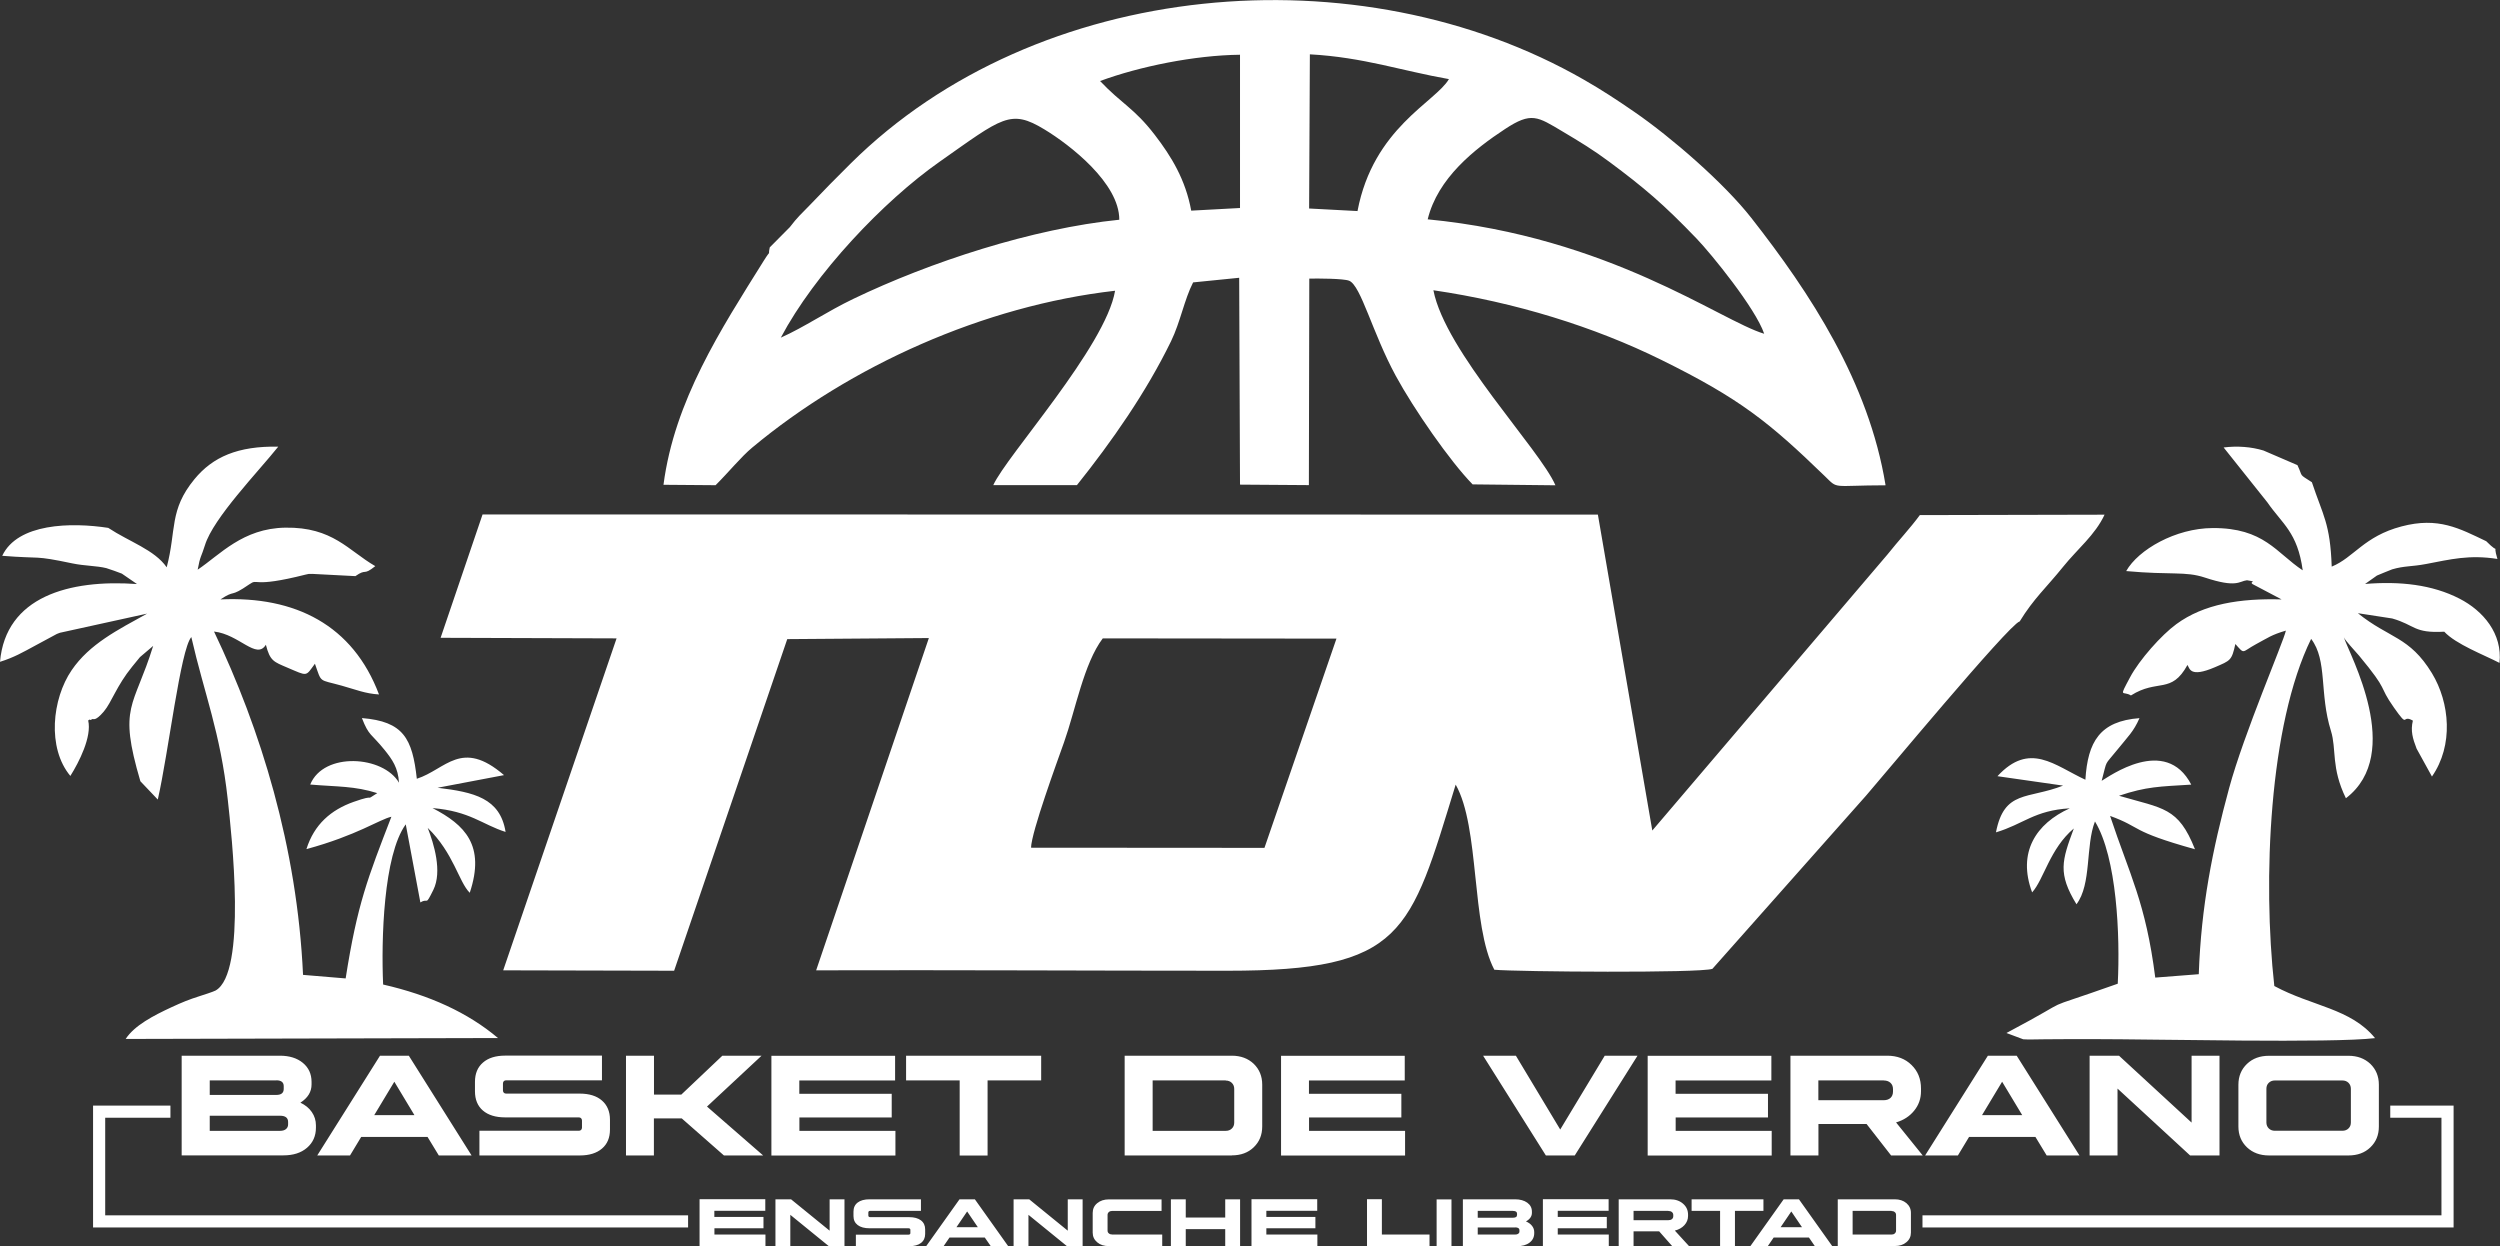 <?xml version="1.0" encoding="UTF-8"?>
<svg id="Capa_1" data-name="Capa 1" xmlns="http://www.w3.org/2000/svg" xmlns:xlink="http://www.w3.org/1999/xlink" viewBox="0 0 302.76 150.91">
  <rect x="0" y="0" width="302.76" height="150.91" fill="#333333" stroke="none"/>
  <defs>
    <style>
      .cls-1 {
        fill: #fff;
        fill-rule: evenodd;
      }

      .cls-2 {
        fill: none;
      }

      .cls-3 {
        clip-path: url(#clippath-1);
      }

      .cls-4 {
        clip-path: url(#clippath);
      }
    </style>
    <clipPath id="clippath">
      <rect class="cls-2" width="302.76" height="150.91"/>
    </clipPath>
    <clipPath id="clippath-1">
      <rect class="cls-2" width="302.76" height="150.91"/>
    </clipPath>
  </defs>
  <g id="BASKET_VERANO" data-name="BASKET VERANO">
    <g class="cls-4">
      <g class="cls-3">
        <path class="cls-1" d="M232.82,148.65h64.32v-14.76h-7.67v1.47h6.2v11.82h-62.85v1.47ZM12.74,135.36h7.9v-1.47h-9.37v14.76h72.06v-1.47H12.74v-11.82ZM229.07,146.64h-4.71v2.87h4.71c.16,0,.29-.04.39-.13.1-.09.16-.2.16-.34v-1.91c0-.14-.05-.26-.16-.34-.1-.09-.24-.13-.39-.13M229.46,150.92h-6.9v-5.68h6.9c.57,0,1.04.15,1.41.46.36.31.55.7.55,1.18v2.38c0,.48-.18.88-.55,1.18-.36.31-.83.46-1.41.46M216.93,146.72l-1.29,1.9h2.59l-1.29-1.9ZM217.86,145.24l4.04,5.68h-2.11l-.72-1.05h-4.27l-.72,1.05h-2.11l4.04-5.68h1.86ZM213.56,146.64h-3.45v4.27h-1.8v-4.27h-3.45v-1.4h8.7v1.4ZM202.03,146.64h-4.2v1.13h4.21c.18,0,.33-.04.44-.13.11-.09.16-.21.16-.36v-.14c0-.15-.06-.27-.17-.36-.11-.09-.26-.13-.44-.13M196.03,150.92v-5.68h6.23c.64,0,1.16.18,1.56.53.41.35.61.8.61,1.34v.15c0,.42-.15.79-.44,1.11-.29.32-.68.54-1.16.66l1.72,1.88h-2.04l-1.58-1.79h-3.1v1.79h-1.8ZM194.59,148.75h-5.94v.76h6.18v1.4h-7.98v-5.68h7.96v1.4h-6.16v.75h5.94v1.35ZM183.24,146.64h-4.28v.83h4.28c.32,0,.48-.11.48-.34v-.15c0-.22-.16-.33-.48-.33M183.48,148.65h-4.52v.86h4.52c.17,0,.29-.03.39-.1.09-.07.14-.15.14-.27v-.14c0-.24-.17-.36-.52-.36M177.16,145.24h6.32c.61,0,1.1.14,1.48.41.37.27.56.63.56,1.08v.15c0,.42-.24.77-.72,1.04.31.13.56.31.73.53.18.22.27.48.27.76v.14c0,.47-.19.85-.57,1.14-.38.29-.89.43-1.52.43h-6.55v-5.68ZM175.78,150.92h-1.8v-5.67h1.8v5.67ZM167.35,145.24v4.27h5.77v1.4h-7.57v-5.68h1.8ZM159.3,148.75h-5.94v.76h6.18v1.4h-7.98v-5.68h7.96v1.4h-6.16v.75h5.94v1.35ZM143.6,145.24v2.21h4.78v-2.21h1.8v5.68h-1.8v-2.07h-4.78v2.07h-1.8v-5.68h1.8ZM134.67,149.51h6.08v1.4h-6.46c-.58,0-1.05-.15-1.41-.46-.37-.31-.55-.7-.55-1.18v-2.38c0-.48.18-.88.55-1.18.37-.31.84-.46,1.41-.46h6.38v1.4h-6c-.15,0-.28.04-.38.13-.1.09-.16.2-.16.34v1.91c0,.14.05.26.16.34.1.09.23.13.38.13M129.22,150.92l-4.67-3.8v3.8h-1.8v-5.68h1.89l4.67,3.8v-3.8h1.8v5.68h-1.89ZM117.12,146.72l-1.29,1.9h2.59l-1.29-1.9ZM118.06,145.24l4.04,5.68h-2.11l-.73-1.05h-4.27l-.72,1.05h-2.11l4.04-5.68h1.86ZM110.11,150.92h-6.46v-1.4h6.39c.06,0,.11-.02.15-.05.04-.03.06-.08.06-.13v-.41c0-.05-.02-.1-.06-.13-.04-.03-.09-.05-.15-.05h-4.73c-.62,0-1.1-.13-1.44-.39-.34-.26-.51-.62-.51-1.09v-.54c0-.47.17-.84.51-1.1.34-.26.82-.39,1.43-.39h6.23v1.4h-6.16c-.06,0-.11.02-.15.05-.04.03-.06.08-.06.13v.4c0,.05.02.1.06.13.04.03.09.05.15.05h4.73c.61,0,1.09.13,1.43.39.34.26.51.63.51,1.09v.56c0,.46-.17.83-.51,1.09-.34.26-.82.39-1.43.39M100.38,150.92l-4.67-3.8v3.8h-1.8v-5.68h1.89l4.67,3.8v-3.8h1.8v5.68h-1.89ZM92.47,148.75h-5.95v.76h6.18v1.4h-7.98v-5.68h7.96v1.4h-6.17v.75h5.95v1.35ZM288.09,131.36v5.07c0,1.02-.34,1.86-1.03,2.52-.68.66-1.57.98-2.65.98h-9.63c-1.08,0-1.97-.33-2.66-.98-.69-.66-1.04-1.5-1.04-2.52v-5.07c0-1.02.35-1.86,1.04-2.52.69-.66,1.58-.98,2.66-.98h9.63c1.08,0,1.96.33,2.65.98.68.66,1.03,1.5,1.03,2.52M284.7,135.93v-4.07c0-.3-.1-.54-.29-.73-.2-.19-.44-.28-.74-.28h-8.18c-.29,0-.53.09-.73.28-.2.19-.29.43-.29.73v4.07c0,.3.1.54.29.73.2.19.44.28.73.28h8.18c.3,0,.55-.09.74-.28.2-.19.29-.43.29-.73M265.23,139.93l-8.79-8.1v8.1h-3.38v-12.08h3.56l8.79,8.1v-8.1h3.38v12.08h-3.56ZM242.46,131.01l-2.43,4.04h4.87l-2.43-4.04ZM244.23,127.85l7.6,12.08h-3.97l-1.36-2.24h-8.04l-1.35,2.24h-3.97l7.6-12.08h3.5ZM228.12,130.84h-7.91v2.4h7.92c.35,0,.62-.1.82-.28.2-.19.3-.45.3-.77v-.29c0-.32-.1-.58-.31-.77-.21-.19-.48-.28-.83-.28M216.83,139.93v-12.08h11.72c1.2,0,2.18.37,2.94,1.12.77.75,1.15,1.7,1.15,2.85v.33c0,.9-.28,1.69-.83,2.36-.55.68-1.28,1.15-2.19,1.42l3.23,4h-3.83l-2.97-3.81h-5.83v3.81h-3.38ZM214.12,135.33h-11.19v1.62h11.63v2.99h-15.02v-12.08h14.98v2.99h-11.6v1.61h11.19v2.88ZM198.31,127.85l-7.6,12.08h-3.5l-7.6-12.08h3.97l5.37,8.94,5.39-8.94h3.97ZM169.72,135.33h-11.19v1.62h11.63v2.99h-15.02v-12.08h14.98v2.99h-11.6v1.61h11.19v2.88ZM148.44,130.84h-8.85v6.11h8.85c.3,0,.55-.09.74-.28.2-.19.29-.43.29-.73v-4.07c0-.3-.1-.54-.29-.73-.2-.19-.44-.28-.74-.28M149.18,139.93h-12.98v-12.08h12.98c1.08,0,1.96.33,2.65.98.68.66,1.03,1.5,1.03,2.52v5.07c0,1.02-.34,1.86-1.03,2.52-.68.66-1.57.98-2.65.98M126.09,130.84h-6.49v9.1h-3.38v-9.1h-6.49v-2.99h16.36v2.99ZM108,135.33h-11.19v1.62h11.63v2.99h-15.02v-12.08h14.98v2.99h-11.6v1.61h11.19v2.88ZM79.2,127.85v4.71h3.31l4.97-4.71h4.75l-6.61,6.16,6.8,5.92h-4.75l-5.11-4.49h-3.37v4.49h-3.38v-12.08h3.38ZM70.21,139.93h-12.15v-2.99h12.03c.12,0,.21-.03.28-.1.07-.07.11-.16.11-.28v-.86c0-.11-.04-.21-.11-.28-.07-.07-.17-.1-.28-.1h-8.91c-1.16,0-2.06-.28-2.7-.83-.64-.55-.96-1.33-.96-2.33v-1.14c0-1,.32-1.78.97-2.34.64-.56,1.54-.84,2.69-.84h11.72v2.99h-11.6c-.12,0-.21.03-.28.1-.07.07-.11.16-.11.28v.85c0,.11.04.21.11.28.07.07.17.1.28.1h8.91c1.15,0,2.05.28,2.69.84.64.56.97,1.33.97,2.32v1.19c0,.99-.32,1.76-.97,2.31-.64.55-1.54.83-2.69.83M47.75,131.01l-2.43,4.04h4.87l-2.43-4.04ZM49.51,127.85l7.6,12.08h-3.97l-1.36-2.24h-8.04l-1.35,2.24h-3.97l7.6-12.08h3.5ZM33.46,130.84h-8.06v1.76h8.06c.6,0,.9-.24.9-.73v-.33c0-.47-.3-.71-.9-.71M33.91,135.12h-8.51v1.83h8.51c.31,0,.55-.07.72-.21.17-.14.26-.33.26-.57v-.29c0-.51-.33-.76-.98-.76M22.01,127.85h11.89c1.15,0,2.08.29,2.78.87.7.58,1.05,1.35,1.05,2.3v.31c0,.9-.45,1.63-1.35,2.21.59.28,1.05.65,1.38,1.13.33.48.5,1.02.5,1.61v.29c0,1-.36,1.81-1.08,2.43-.72.62-1.67.92-2.86.92h-12.32v-12.08ZM258.07,84.22c3.23-2.05,4.88-.11,6.84-3.69.28.41.27,1.58,3.31.28,1.9-.82,2.05-.8,2.49-2.82,1.17,1.31.72.99,2.51.02,1.44-.77,1.86-1.13,3.61-1.64-.29,1.37-5.08,12.45-6.88,19.1-2.02,7.45-3.38,14.28-3.67,22.51l-5.27.41c-1.15-9.07-3.1-12.43-5.47-19.58,3.96,1.44,2.24,1.79,10.28,4.04-2.02-5.12-3.85-4.91-9.2-6.48,3.37-1.13,4.92-1.11,8.75-1.35-3.12-6.01-10.01-.93-10.85-.46.73-2.72.24-1.7,1.88-3.74,1.31-1.63,1.98-2.2,2.7-3.85-4.79.36-6.27,2.85-6.55,7.46-3.75-1.74-6.74-4.66-10.65-.43l7.95,1.14c-4.27,1.68-7.13.49-8.13,5.66,3.31-.98,4.64-2.66,8.94-2.91-4.09,1.85-6.37,5.33-4.56,10.18,1.42-1.57,2.14-5.29,5.05-7.74-1.45,3.91-1.96,5.44.32,9.18,1.85-2.45,1.08-7.06,2.24-10.03,2.65,4.36,3.06,13.83,2.76,19.65-10.85,3.85-4.02.95-13.48,5.97l2.03.76c.44.05,2.07,0,2.61,0,1.91-.02,3.83-.02,5.74-.02,8.01,0,28.97.51,34.26-.12-2.95-3.61-7.62-3.84-12.2-6.31-1.42-12.76-.65-31.63,4.46-42.04,2,2.63.97,6.58,2.4,11.15.69,2.21-.01,4.43,1.81,8.15,7.1-5.43.43-17.39-.25-19.49.2.44,1.34,1.62,1.85,2.23,3.73,4.5,2.22,3.44,4.21,6.27,1.89,2.68.86.76,2.3,1.59-.3,1.24-.02,2.17.45,3.39l1.86,3.38c2.63-3.78,2.17-8.93,0-12.51-2.73-4.48-5.17-4.2-8.97-7.27l4.16.64c2.8.8,2.58,1.81,6.3,1.6,1.41,1.52,4.8,2.8,6.69,3.78.38-3.55-1.98-6.31-4.84-7.78-3.31-1.7-7.2-2.13-11.44-1.78l1.44-1.02s1.75-.73,1.84-.75c1.5-.44,2.34-.31,4.12-.65,2.92-.55,5.19-1.15,8.63-.61-.69-2.27.51-.27-1.36-2.15-3.24-1.54-5.79-2.97-10.25-1.79-4.56,1.2-5.78,3.78-8.46,4.87-.18-5.25-1.06-6.18-2.4-10.22-1.67-1.08-1.03-.55-1.75-2.07l-4.11-1.77c-1.47-.45-3.17-.58-4.83-.37l5.3,6.65c1.79,2.6,3.65,3.61,4.28,8.23-3.19-2.1-4.67-5.16-10.92-5.12-4.47.02-8.99,2.61-10.46,5.21,5.48.5,7.13,0,9.51.78,3.92,1.3,4.16.44,5.12.33,1.4.21.21.13.68.47l3.51,1.85c-5.04-.14-9.41.55-12.74,2.99-1.8,1.31-4.5,4.34-5.62,6.46-1.39,2.61-.87,1.57.11,2.18M13.13,63.93c-4.55-.7-11-.56-12.86,3.38,4.91.39,3.69-.09,8.5.92,1.48.31,2.91.28,4.1.57.24.06,1.72.59,1.89.67l1.83,1.26C8.38,70.14.69,72.26,0,80.15c1.72-.54,2.79-1.17,4.2-1.93l2.69-1.45c.12-.05.25-.1.37-.14l10.56-2.32c-3.57,1.98-6.97,3.67-9.14,6.85-2.38,3.48-2.99,9.42-.16,12.81,1.05-1.67,2.62-4.75,2.16-6.72.07-.05.22-.16.24-.08.02.08.21-.07.24-.08.16-.07.36.32,1.42-.93.95-1.13,1.54-3.11,3.43-5.43.03-.03.89-1.09.94-1.15l1.6-1.36c-2.34,7.57-4.27,7.17-1.55,16.39l2.11,2.22c1.3-5.7,2.74-18.14,4.06-19.68,1.58,6.91,3.52,11.54,4.41,19.64.47,4.29,2.35,21.04-1.48,23.17-.26.14-1.55.56-1.94.68-1.32.42-2.09.74-3.35,1.32-2.27,1.05-4.52,2.23-5.59,3.86l45.09-.11c-3.66-3.09-8.31-5.2-13.91-6.48-.24-5.38.03-15.66,2.74-19.4l1.77,9.46c1.03-.63.54.56,1.57-1.52,1.1-2.22.07-5.58-.68-7.51,3.15,3.06,3.75,6.53,5.09,7.86,1.91-5.74-.57-8.22-4.51-10.26,4.55.38,6.01,1.99,8.85,2.89-.66-4.1-3.83-4.82-8.24-5.35l8.05-1.53c-5.17-4.45-7.05-.69-10.56.44-.54-4.88-1.61-6.94-6.65-7.35.86,2.22,1.1,1.82,2.76,3.88.9,1.12,1.63,2.14,1.73,3.95-1.89-3.28-9.12-3.78-10.75.22,3.33.28,5.38.17,8.12,1.04-1.77,1.13.15-.01-2.87,1.06-2.73.97-4.77,2.72-5.71,5.72,6.12-1.66,8.87-3.61,10.29-3.92-2.86,7.41-4.13,10.58-5.54,19.58l-5.16-.43c-.71-15.49-5.14-29.77-10.78-41.58,3.06.34,5.14,3.47,6.28,1.6.5,1.98.97,2.07,2.6,2.77,2.5,1.06,2.18,1.11,3.34-.47.85,2.4.41,1.86,3.26,2.66,1.65.46,2.82.96,4.5,1.06-3.16-8.38-10.11-11.93-19.2-11.51,1.9-1.26,1.04-.13,3.5-1.83,1.15-.8.12.52,6.83-1.18.33-.08.37-.1.81-.08l5.2.27c1.41-.99.88.02,2.41-1.21-3.26-1.88-5.14-4.75-10.9-4.66-5.15.08-7.91,3.28-10.61,5.09.31-1.71.44-1.53.88-2.96,1.01-3.3,6.5-8.95,8.88-11.94-4.89-.09-7.93,1.24-10.15,3.94-3.09,3.76-2.16,6.14-3.36,10.67-1.49-2.13-4.5-3.07-7.09-4.78M172.89,26.56c22.03,2.13,35.45,12.28,40.76,13.86-1.05-3.09-6.41-9.68-8.19-11.53-4.01-4.18-6.38-6.18-10.52-9.26-1.97-1.47-3.63-2.47-5.68-3.69-3.08-1.83-3.79-2.42-7-.31-3.71,2.44-8.15,5.95-9.36,10.93M158.54,25.25l5.86.31c1.91-10.07,9.46-13.2,11.07-15.98-5.62-.98-10.37-2.65-16.84-3l-.09,18.68ZM133.22,9.81c2.67,2.82,4.12,3.26,6.64,6.54,2,2.6,3.72,5.42,4.4,9.16l5.91-.32V6.63c-5.51.06-12.17,1.42-16.94,3.18M94.56,40.89c2.87-1.28,5.54-3.14,8.77-4.69,9.32-4.48,21.72-8.53,32.22-9.59.02-4.43-5.98-9.07-9.07-10.94-4.12-2.5-5.09-1.43-12.68,3.91-6.8,4.77-15.13,13.55-19.24,21.31M93.22,29.97c-.28,1.3.31-.05-.74,1.63-5.2,8.32-10.8,16.92-12.13,27.11l6.31.05c1.56-1.55,3.1-3.45,4.44-4.56,11.87-9.89,28.03-17.18,43.94-18.99-1.13,6.76-13.19,20.04-14.75,23.54h10.13c4.22-5.28,8.38-11.23,11.39-17.41,1.14-2.34,1.61-5.05,2.68-7.14l5.58-.56.1,25.05,8.34.06.05-25.01c.96-.02,4.15-.02,4.83.26,1.43.59,2.81,6.3,5.64,11.51,2.2,4.05,6.58,10.36,9.31,13.15l10.03.11c-1.9-4.39-13.34-16.18-14.78-23.62,9.89,1.45,19.45,4.41,27.6,8.43,9.49,4.68,13.04,7.53,19.79,14.07,1.7,1.65.74,1.13,7.37,1.12-2.03-12.49-9.14-23.3-16.25-32.37-3.31-4.23-9.68-9.76-14.2-12.87-2.06-1.42-3.92-2.64-6.05-3.86-27.29-15.68-66.25-12.25-88.82,10.12-1.86,1.84-3.11,3.12-4.91,5-1.1,1.14-1.51,1.46-2.47,2.72l-2.46,2.48ZM124.86,102.66l28.27.02,8.72-25.34-28.3-.03c-2.3,3.04-3.31,8.7-4.69,12.58-.83,2.35-3.94,10.82-4,12.78M244.58,75.28c1.71-2.8,3.27-4.15,5.28-6.65,1.72-2.14,3.88-3.85,5.01-6.3l-22.37.05c-1.16,1.58-2.62,3.13-3.92,4.77l-28.48,33.43-6.59-38.26-135.07-.02-5.08,14.94,21.31.07-13.73,40.2,20.7.05,13.7-40.16,17.15-.13-13.65,40.24c16.69-.05,33.27.05,49.83.05,21.38,0,22.08-4.51,27.62-22.54,2.94,5.18,1.85,17.04,4.68,22.42,2.86.25,24.9.42,26.41-.11l18.62-20.99c1.64-1.86,17.26-20.68,18.58-21.08"/>
      </g>
    </g>
  </g>
</svg>